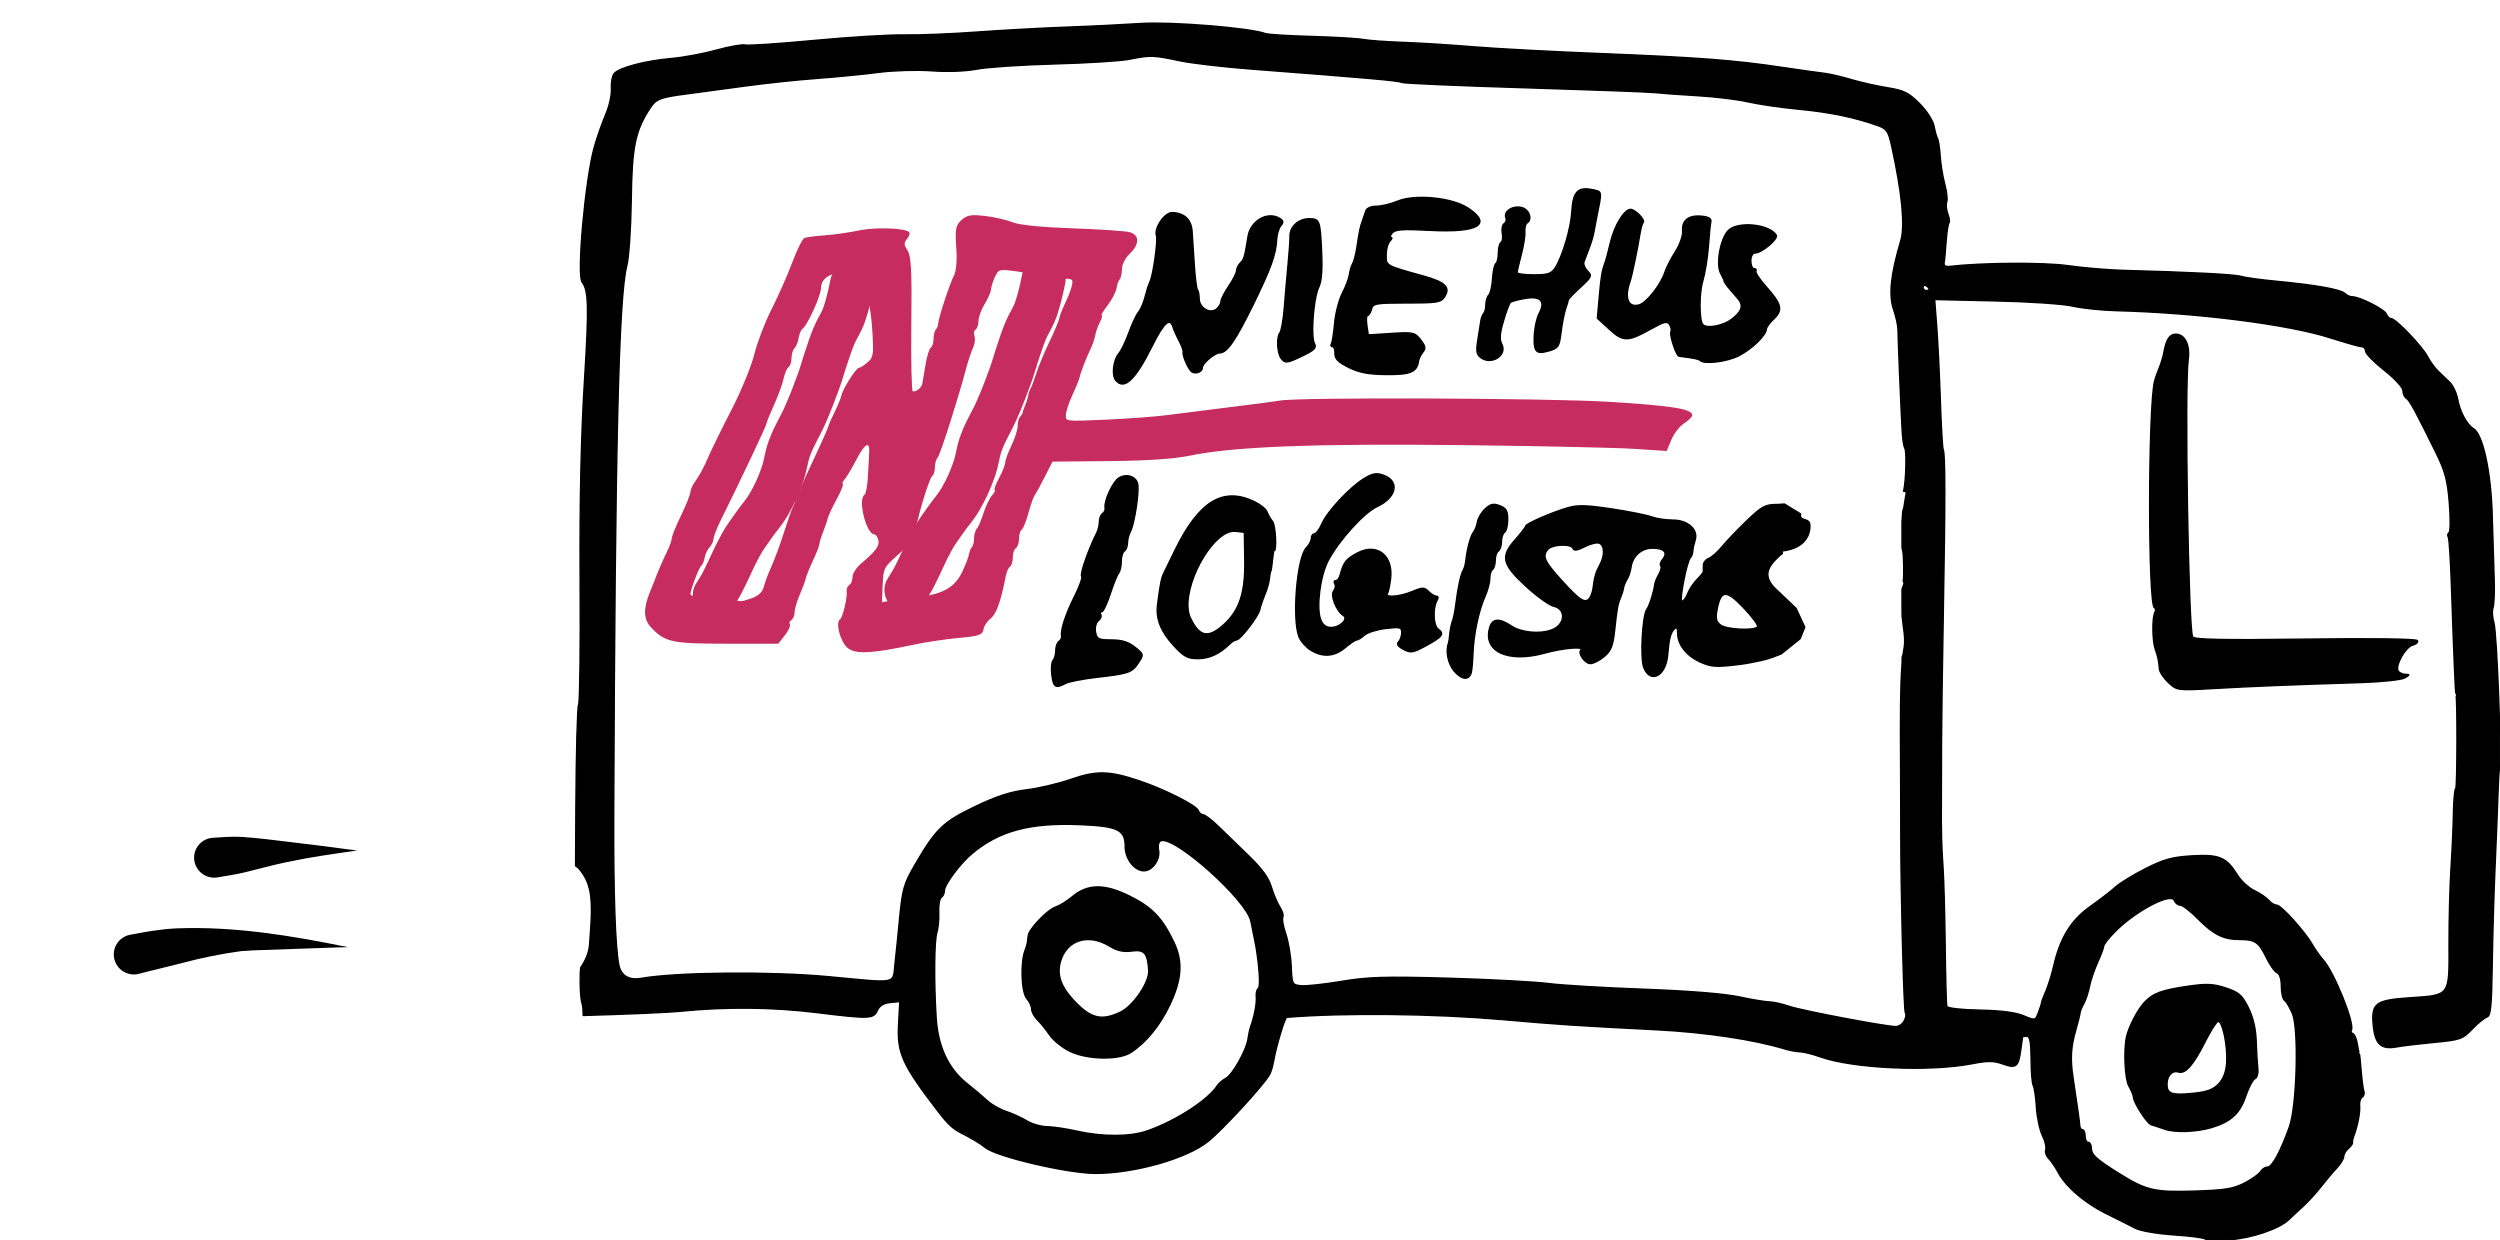 <?xml version="1.0" encoding="UTF-8" standalone="no"?>
<!DOCTYPE svg PUBLIC "-//W3C//DTD SVG 1.1//EN" "http://www.w3.org/Graphics/SVG/1.1/DTD/svg11.dtd">
<!-- Created with Vectornator (http://vectornator.io/) -->
<svg height="100%" stroke-miterlimit="10" style="fill-rule:nonzero;clip-rule:evenodd;stroke-linecap:round;stroke-linejoin:round;" version="1.1" viewBox="0 0 512 254" width="100%" xml:space="preserve" xmlns="http://www.w3.org/2000/svg" xmlns:vectornator="http://vectornator.io" xmlns:xlink="http://www.w3.org/1999/xlink">
<defs/>
<clipPath id="ArtboardFrame">
<rect height="254" width="512" x="0" y="0"/>
</clipPath>
<g clip-path="url(#ArtboardFrame)" id="Ebene-1" vectornator:layerName="Ebene 1">
<path d="M233.656 4.812C229.957 5.058 223.053 5.394 218.312 5.562C213.573 5.731 205.36 6.178 200.094 6.562C194.828 6.949 188.078 7.212 185.094 7.156C182.11 7.1 173.849 7.61 166.719 8.281C159.591 8.953 153.264 9.377 152.656 9.219C152.048 9.059 149.4 9.522 146.781 10.25C144.161 10.979 140.02 11.76 137.562 11.969C132.24 12.424 126.776 13.863 125.781 15.062C125.388 15.537 125.135 16.944 125.219 18.188C125.302 19.431 124.758 21.809 124.031 23.5C123.303 25.192 122.267 28.16 121.719 30.094C119.874 36.617 118.09 56.343 119.219 57.781C120.544 59.47 120.638 62.764 119.688 78.125C119.018 88.926 118.716 102.252 118.812 118.875C118.891 132.461 118.758 143.897 118.5 144.312C118.242 144.731 117.995 154.277 117.938 165.531L117.875 177.312C118.08 177.514 118.341 177.622 118.531 177.844C119.878 179.411 120.425 180.755 120.781 182.312C120.921 182.922 120.979 183.502 121.031 184.094C121.097 184.838 121.135 185.638 121.125 186.594C121.107 188.255 120.971 190.523 120.75 193.406C120.611 195.215 119.891 196.758 118.938 198.156C118.921 198.503 118.855 198.85 118.844 199.188C118.747 202.196 118.927 204.54 119.156 205.281C119.433 206.175 119.413 207.077 119.438 207.969C127.554 207.742 136.407 207.396 139.469 207.094C148.728 206.177 158.155 206.258 167.25 207.375C178.079 208.705 178.921 208.684 179.688 206.938C180.11 205.974 180.986 205.443 182.312 205.312L184.281 205.125L184.031 209.719C183.706 215.743 184.751 218.021 192.312 227.875C193.98 230.046 195.188 231.193 196.594 231.906C198.977 233.114 200.824 234.211 201.812 235.031C204.046 236.888 218.686 240.312 224.375 240.312C232.365 240.313 243.105 237.257 247.438 233.75C250.45 231.313 258.72 222.328 260 220.094C260.289 219.59 260.648 218.389 260.812 217.438C261.351 214.319 263.128 208.376 263.531 208.344C275.361 207.396 293.757 207.596 307.656 208.812C319.517 209.85 322.118 210.022 339.375 210.906C349.246 211.412 359.259 212.914 365.469 214.812C366.547 215.144 367.979 215.402 368.656 215.406C369.333 215.412 371.2 215.872 372.781 216.438C379.487 218.833 395.203 219.542 403.906 217.844C407.126 217.216 408.359 217.244 410.188 217.906C412.878 218.879 413.37 218.501 413.844 215.094C414.038 213.689 414.206 212.462 414.219 212.375C414.233 212.287 414.63 212.219 415.094 212.219C415.718 212.219 415.955 213.437 415.969 216.906C415.979 219.494 416.174 221.935 416.406 222.312C416.638 222.688 416.932 224.71 417.062 226.812C417.191 228.914 417.762 231.523 418.312 232.625C418.86 233.727 419.147 235.005 418.969 235.469C418.791 235.932 419.062 236.748 419.562 237.25C420.065 237.752 420.926 238.993 421.469 240.031C422.053 241.146 422.962 242.32 424.125 243.469C426.061 245.383 428.681 247.239 431.5 248.625C433.782 249.748 436.397 251.057 437.344 251.562C438.289 252.068 441.82 252.685 445.188 252.906C448.555 253.128 451.439 253.499 451.594 253.75C451.749 254.002 453.977 254.072 456.531 253.906C461.047 253.614 466.799 251.675 468.75 249.781C469.217 249.326 470.423 248.19 471.438 247.281C472.452 246.371 474.166 244.533 475.219 243.188C476.272 241.842 477.772 240.055 478.562 239.219C479.352 238.382 480 237.313 480 236.844C480 236.377 480.423 235.647 480.938 235.219C481.454 234.791 481.826 234.261 481.781 234.031C481.736 233.8 481.86 233.184 482.062 232.656C482.824 230.667 483.381 227.827 483.25 226.5C483.175 225.742 483.393 224.94 483.75 224.719C484.106 224.498 484.279 223.958 484.125 223.531C483.97 223.102 483.718 221.183 483.562 219.25C483.405 217.317 483.241 215.719 483.188 215.719C483.135 215.719 482.95 214.868 482.781 213.812C482.613 212.759 482.206 211.806 481.875 211.688C481.543 211.569 481.402 211.23 481.562 210.969C482.332 209.723 478.03 199.049 475.75 196.531C475.1 195.814 474.152 194.459 473.625 193.531C472.082 190.812 467.176 185.375 466.281 185.375C465.829 185.375 465.098 184.939 464.656 184.406C464.214 183.872 462.894 182.964 461.719 182.406C460.544 181.848 458.966 180.399 458.219 179.188C455.979 175.559 454.497 174.942 448.875 175.281C444.821 175.526 443.133 176 439.375 177.906C436.859 179.183 434.085 180.886 433.219 181.688C432.351 182.489 430.005 184.283 428.031 185.688C424.114 188.477 421.904 192.109 420.594 197.844C420.193 199.603 419.46 201.923 418.969 203.031C418.477 204.139 418.094 205.218 418.094 205.406C418.094 205.594 417.815 206.466 417.469 207.375C416.845 209.018 416.83 209.042 414.438 208.031C412.852 207.361 409.812 206.951 405.5 206.875C401.823 206.811 398.846 206.484 398.719 206.125C398.596 205.773 398.449 200.191 398.375 193.688C398.301 187.187 398.1 179.972 397.938 177.688C397.626 173.266 397.552 170.315 397.594 163.656C397.609 161.372 397.62 156.335 397.625 152.469C397.63 148.603 397.797 136.247 398 125C398.404 102.5 398.394 92.781 397.969 92.094C397.817 91.846 397.555 87.194 397.375 81.781C397.195 76.369 396.852 69.57 396.625 66.656L396.219 61.344L408.594 61.625C415.394 61.767 422.538 62.242 424.469 62.688C426.4 63.133 430.422 63.55 433.406 63.625C449.871 64.046 468.459 66.398 477.125 69.156C480.286 70.162 483.217 71 483.656 71C484.095 71 484.469 71.403 484.469 71.906C484.469 72.411 486.206 74.186 488.312 75.844C490.451 77.525 492.125 79.361 492.125 80C492.125 80.631 492.443 81.334 492.812 81.562C493.496 81.984 494.688 84.179 498.844 92.625C500.76 96.514 501.246 98.322 501.625 103.062C501.877 106.212 501.846 108.919 501.562 109.094C501.281 109.268 501.212 109.686 501.406 110C501.6 110.314 501.883 114.972 502.062 120.344C502.505 133.697 502.875 142.25 502.969 142.25C503.279 142.25 503.246 161.246 502.938 161.438C502.721 161.572 502.508 163.784 502.469 166.344C502.428 168.905 502.206 173.996 501.969 177.688C501.732 181.376 501.545 188.463 501.562 193.406C501.598 204.108 501.837 203.79 493.531 204.344C486.518 204.813 485.627 205.465 486.031 209.906C486.388 213.85 487.631 215.005 490.844 214.406C492.073 214.176 495.586 213.758 498.656 213.469C503.88 212.975 504.366 212.799 506.312 210.75C507.456 209.545 508.834 208.446 509.344 208.281C510.095 208.038 510.287 206.027 510.406 197.781C510.488 192.181 510.737 183.302 510.969 178.031C511.201 172.759 511.473 166.123 511.562 163.312C511.651 160.5 511.791 157.913 511.875 157.562C512.35 155.584 511.376 129.623 510.75 127.531C510.434 126.476 510.346 125.113 510.562 124.5C510.778 123.888 510.907 121.301 510.812 118.75C510.716 116.2 510.534 110.245 510.406 105.5C510.167 96.614 508.491 88.931 506.562 87.781C505.236 86.988 503.78 84.308 503.344 81.812C503.123 80.549 502.387 78.953 501.688 78.281C500.985 77.611 499.892 76.559 499.25 75.938C498.609 75.317 497.682 74.023 497.188 73.062C496.102 70.959 490.64 65.25 489.719 65.25C489.359 65.25 488.915 64.823 488.719 64.312C488.351 63.35 483.269 60.781 481.75 60.781C481.274 60.781 480.595 60.469 480.219 60.094C479.403 59.278 474.174 58.346 466.156 57.594C462.926 57.292 459.656 56.833 458.906 56.594C457.627 56.189 448.239 55.726 435 55.375C431.841 55.291 426.66 54.853 423.5 54.406C418.586 53.708 405.927 53.791 399.25 54.562C398.481 54.651 398.052 54.38 398.156 53.875C398.251 53.414 398.425 51.438 398.562 49.5C398.699 47.563 398.971 45.809 399.156 45.625C399.34 45.44 399.225 44.621 398.906 43.781C398.587 42.943 398.499 41.837 398.688 41.344C398.877 40.85 398.695 39.218 398.281 37.688C397.868 36.157 397.446 33.555 397.344 31.906C397.241 30.259 396.976 28.627 396.781 28.312C396.587 27.997 396.282 26.881 396.094 25.812C396.046 25.535 395.921 25.208 395.75 24.844C395.623 24.571 395.465 24.271 395.281 23.969C394.731 23.065 393.969 22.066 393.125 21.219C390.883 18.975 389.896 18.503 386.562 17.969C384.41 17.626 381.102 16.881 379.188 16.312C377.272 15.742 374.819 15.16 373.75 15.031C372.681 14.903 368.78 14.367 365.094 13.812C355.277 12.338 347.739 11.759 327.781 10.969C317.951 10.58 306.294 9.96 301.906 9.594C297.517 9.229 291.074 8.812 287.562 8.688C284.052 8.562 280.303 8.301 279.25 8.094C278.197 7.887 273.458 7.601 268.719 7.469C263.98 7.337 259.682 7.071 259.156 6.875C256.015 5.71 239.831 4.405 233.656 4.812ZM236.031 11.531C237.401 11.573 238.915 11.874 241.594 12.438C244.051 12.954 250.527 13.707 255.969 14.125C280.798 16.029 286.485 16.537 287.031 16.875C287.354 17.075 298.655 17.56 312.156 17.969C325.657 18.38 337.708 18.828 338.938 18.969C340.166 19.109 344.052 19.394 347.562 19.594C351.074 19.793 355.727 20.348 357.906 20.844C360.086 21.342 364.818 22.031 368.438 22.375C374.747 22.973 380.051 24.086 384.562 25.719C386.433 26.397 386.744 26.856 387.438 30.031C389.541 39.665 390.176 46.263 389.281 49.281C387.192 56.325 386.775 60.497 387.844 63.531C388.332 64.915 388.723 66.803 388.719 67.719C388.71 69.353 389.254 82.568 389.562 88.25C389.647 89.832 389.878 91.398 390.094 91.75C390.525 92.452 390.341 98.282 389.906 100.344L389.844 100.594L390.156 100.656C390.615 100.765 390.326 100.939 390 103.375C389.755 105.218 389.744 103.131 389.531 106.938L389.531 112.219L389.688 112.812C389.808 113.588 389.864 114.658 389.875 116.031C389.884 117.02 389.881 117.835 389.844 118.5L389.781 119L389.812 119.062C390.245 119.767 389.445 120.068 389.531 121.094C389.533 121.102 389.536 121.165 389.531 122.062C389.531 122.13 389.531 123.904 389.531 123.938C389.57 128.197 389.524 125.17 389.781 128.188C389.785 128.224 390.242 130.79 390 132.438C389.909 133.061 389.838 133.575 389.75 134L389.562 134.656L389.562 134.906C389.554 135.442 389.544 136.03 389.5 136.625C389.216 140.54 389.161 145.017 389.25 159.812C389.265 162.448 389.28 167.486 389.281 171C389.285 182.056 389.749 201.49 390.094 206.406C390.144 207.107 390.208 207.519 390.25 207.562C390.44 207.751 390.32 208.437 389.969 209.094C389.618 209.751 388.82 210.277 388.219 210.25C385.654 210.137 369.045 206.98 366.531 206.125C365.02 205.612 363.154 205.188 362.375 205.188C361.598 205.187 358.789 204.72 356.156 204.156C353.205 203.524 345.74 202.922 336.688 202.594C328.613 202.3 319.852 201.782 317.219 201.438C314.586 201.093 305.401 200.592 296.781 200.344C283.521 199.964 280.116 200.082 274.656 201C271.106 201.597 267.371 201.99 266.375 201.875C264.629 201.675 264.581 201.519 264.438 197.844C264.357 195.744 263.839 192.766 263.312 191.219C262.786 189.672 262.519 188.135 262.719 187.812C262.919 187.489 262.649 186.581 262.125 185.781C261.601 184.98 260.81 183.113 260.375 181.656C260.105 180.752 259.633 179.795 258.875 178.75C258.118 177.706 257.079 176.572 255.781 175.312C253.688 173.28 250.882 170.567 249.531 169.25C248.179 167.932 246.751 166.844 246.375 166.844C245.998 166.844 245.555 166.44 245.375 165.969C244.969 164.91 238.447 161.632 233.312 159.906C227.179 157.846 224.552 157.789 219.375 159.594C216.856 160.472 212.741 161.451 210.25 161.75C206.953 162.145 204.08 163.075 199.688 165.188C193.141 168.333 191.667 169.759 187.5 176.906C185.044 181.117 184.803 181.941 184.125 189.219C183.913 191.504 183.553 195.079 183.312 197.188C182.803 201.672 184.226 201.382 169.781 200.031C157.871 198.917 138.575 199.087 131.281 200.375C128.859 200.803 127.197 199.829 126.75 197.688C126.009 194.146 125.628 182.76 125.688 166.844C125.97 91.905 126.697 60.763 128.375 54.375C128.791 52.794 129.208 46.767 129.281 40.969C129.419 30.07 130.088 26.796 133.125 22.156C134.37 20.255 135.196 19.937 140.75 19.219C143.206 18.901 148.524 18.186 152.562 17.625C156.6 17.063 163.212 16.358 167.25 16.062C171.287 15.767 177.016 15.204 180 14.812C182.985 14.424 187.86 14.281 190.844 14.5C194.084 14.738 197.807 14.599 200.094 14.156C202.201 13.748 209.391 13.272 216.062 13.094C222.731 12.914 229.619 12.481 231.375 12.125C233.43 11.707 234.662 11.489 236.031 11.531ZM394.031 58.469C394.147 58.417 394.293 58.423 394.469 58.531C394.821 58.749 395.094 59.064 395.094 59.219C395.094 59.373 394.821 59.5 394.469 59.5C394.118 59.5 393.844 59.184 393.844 58.812C393.844 58.626 393.916 58.52 394.031 58.469ZM220.969 168.875C228.919 169.192 230.438 169.89 230.438 173.344C230.438 175.887 232.315 178.344 234.281 178.344C235.993 178.344 237.641 176.037 237.281 174.156C237.09 173.154 237.274 172.369 237.75 172.188C240.542 171.114 255.375 184.388 256.188 188.688C256.407 189.846 256.753 191.528 256.938 192.406C257.584 195.479 257.99 199.385 257.938 201.281C257.919 201.913 257.847 202.327 257.719 202.406C257.408 202.599 257.207 203.368 257.281 204.125C257.411 205.432 256.891 208.183 256.125 210.281C255.932 210.808 255.703 211.928 255.594 212.75C255.299 214.99 252.467 220.056 251.094 220.812C250.431 221.177 249.654 221.814 249.375 222.25C247.44 225.276 240.844 229.56 234.906 231.625C231.467 232.822 225.771 232.839 220.531 231.656C218.424 231.18 215.698 230.767 214.469 230.75C213.241 230.734 211.375 230.211 210.312 229.562C209.25 228.915 207.336 228.046 206.062 227.625C204.787 227.204 203.056 226.213 202.219 225.438C201.382 224.663 199.506 223.074 198.031 221.906C194.219 218.886 192.079 214.319 191.719 208.375C191.265 200.898 191.337 192.568 191.875 190.969C192.144 190.169 192.312 188.32 192.25 186.844C192.186 185.368 192.434 183.996 192.781 183.781C193.128 183.567 193.406 182.947 193.406 182.438C193.406 181.182 196.583 176.908 199.031 174.844C204.552 170.194 210.857 168.471 220.969 168.875ZM444.75 184.031C445.029 184.081 445.228 184.218 445.312 184.438C445.51 184.951 446.058 185.375 446.531 185.375C447.003 185.375 448.639 186.648 450.188 188.219C453.284 191.364 455.355 192.406 458.594 192.406C461.821 192.406 462.581 192.903 464.094 196.031C464.857 197.61 465.863 199.034 466.344 199.219C466.876 199.423 467.219 200.513 467.219 202C467.219 203.347 467.517 204.655 467.875 204.875C468.231 205.095 468.958 206.332 469.5 207.625C470.814 210.764 470.399 226.467 468.875 230.75C467.041 235.904 465.315 239.031 464.375 239.031C463.868 239.031 463.249 239.447 462.969 239.938C462.688 240.428 461.211 241.49 459.688 242.281C457.393 243.473 455.639 243.74 449.469 243.938C441.223 244.204 439.533 243.805 433.906 240.281C429.278 237.382 428.312 236.497 428.312 235.125C428.313 234.477 428.007 233.938 427.656 233.938C427.304 233.938 427.031 233.359 427.031 232.656C427.031 231.954 426.793 231.375 426.5 231.375C426.208 231.375 425.956 231.003 425.938 230.562C425.905 229.796 425.452 226.655 424.531 220.5C424.247 218.608 424.159 217.112 424.25 215.625C424.341 214.139 424.618 212.681 425.125 210.938C425.584 209.356 425.972 207.757 426 207.406C426.03 207.054 426.385 206.203 426.781 205.5C427.177 204.797 427.695 203.199 427.938 201.969C428.181 200.739 428.95 198.52 429.625 197.031C430.301 195.54 430.844 194.06 430.844 193.75C430.844 193.438 431.797 192.217 432.938 191.031C436.592 187.232 442.8 183.684 444.75 184.031Z" fill="#000000" fill-rule="nonzero" opacity="1" stroke="#000000" stroke-linecap="round" stroke-linejoin="round" stroke-width="0.283" vectornator:layerName="Kurve 1"/>
<path d="M360.472 135.322C359.09 135.639 357.506 135.925 356.054 136.101C351.449 136.66 350.448 136.595 348.229 135.594C345.39 134.312 343.584 132.016 343.584 129.688C343.584 128.594 343.385 128.341 342.905 128.823C342.118 129.609 341.812 130.806 341.54 134.149C341.189 138.467 337.984 140.139 336.643 136.705C335.891 134.779 336.358 125.961 337.273 124.789C337.79 124.126 338.766 121.026 338.902 119.612C338.935 119.26 339.31 118.363 339.735 117.619C340.16 116.875 340.332 116.09 340.12 115.876C339.906 115.664 340.085 115.063 340.516 114.543C341.642 113.185 340.796 112.263 338.422 112.263C336.147 112.263 334.34 113.893 334.018 116.236C333.908 117.038 333.546 118.126 333.213 118.653C332.882 119.18 332.551 119.993 332.481 120.46C332.411 120.927 332.147 121.79 331.895 122.378C331.311 123.745 331.169 124.532 330.667 129.197C330.333 132.287 329.921 133.308 328.542 134.465C327.6 135.253 326.336 135.9 325.734 135.902C324.574 135.905 323.085 133.797 323.767 133.114C324.545 132.335 320.069 132.721 316.363 133.753C308.767 135.867 303.531 133.371 305.132 128.398C305.702 126.627 307.089 126.577 309.595 128.238C311.925 129.783 316.692 129.935 318.698 128.527C320.654 127.156 320.385 124.62 318.237 124.172C317.345 123.987 314.798 122.166 312.576 120.125C307.613 115.57 307.242 113.985 310.322 110.522C311.502 109.196 312.466 107.943 312.467 107.74C312.467 107.261 317.8 104.937 321.085 103.985C323.109 103.398 324.978 103.448 330.114 104.23C333.676 104.772 337.357 105.508 338.294 105.864C339.231 106.221 341.166 106.513 342.593 106.513C345.685 106.513 347.854 108.458 347.167 110.614C346.935 111.345 346.715 112.375 346.68 112.902C346.644 113.429 346.437 114.005 346.219 114.181C345.502 114.759 343.856 123.126 344.461 123.126C344.786 123.126 345.321 122.419 345.648 121.554C345.977 120.69 346.832 119.396 347.548 118.679C348.264 117.962 348.85 117.232 348.85 117.056C348.85 116.88 348.85 116.295 348.85 115.757C348.85 115.22 349.347 114.589 349.954 114.355C350.559 114.123 351.773 113.053 352.648 111.98C353.524 110.905 355.809 108.517 357.724 106.673C360.815 103.697 361.515 103.317 363.928 103.317C364.301 103.317 364.67 103.299 365.016 103.264L365.413 103.203L368.756 105.243C368.415 106.926 370.672 105.858 370.671 107.641C370.667 112.583 365.008 112.792 365.012 112.837L365.019 113.367L364.502 113.769C364.197 114.041 363.859 114.374 363.486 114.766C361.39 116.961 361.579 118.836 364.116 121.048L367.846 124.607L369.616 128.44L368.674 130.8L364.787 133.934L363.677 134.347C363.033 134.653 361.853 135.003 360.472 135.322ZM359.953 128.347C360.133 128.054 358.842 126.307 357.085 124.462C353.499 120.698 352.419 120.783 351.649 124.89C351.313 126.683 351.47 127.345 352.392 128.02C353.668 128.955 359.425 129.202 359.953 128.347ZM323.905 122.77C324.73 123.236 325.215 123.033 325.656 122.328C325.929 121.888 326.216 120.953 326.293 120.251C326.517 118.227 326.834 117.157 327.657 115.66C328.69 113.781 328.627 111.662 327.525 111.239C327.03 111.048 325.678 111.383 324.521 111.982C323.077 112.729 322.341 112.845 322.176 112.348C321.828 111.302 317.868 111.458 316.96 112.552C315.797 113.955 316.296 115.003 320.127 119.206C321.918 121.171 323.081 122.305 323.905 122.77Z" fill="#000000" fill-rule="evenodd" opacity="1" stroke="#000000" stroke-linecap="round" stroke-linejoin="round" stroke-width="0.283" vectornator:layerName="path"/>
<path d="M441.981 134.948C441.862 134.38 441.688 133.826 441.396 132.974C440.783 131.186 440.744 126.337 441.336 125.38C441.548 125.036 441.491 124.612 441.209 124.438C439.898 123.627 439.943 83.178 441.26 78.022C441.395 77.495 441.824 76.284 442.216 75.33C442.607 74.378 443.038 72.941 443.173 72.136C443.6 69.602 444.352 68.438 445.563 68.438C447.487 68.438 448.568 70.647 448.141 73.706C447.385 79.13 448.19 129.039 449.057 130.443C449.396 130.992 455.378 131.108 472.115 130.891C485.638 130.716 494.862 130.836 495.081 131.19C495.282 131.516 494.839 131.941 494.098 132.134C492.622 132.521 490.487 136.342 491.149 137.414C491.376 137.784 492.049 138.094 492.642 138.105C493.572 138.122 493.552 138.223 492.496 138.836C491.823 139.228 487.801 139.657 483.56 139.79C469.287 140.236 461.21 140.561 453.509 141C445.89 141.434 445.84 141.428 444.094 139.791C443.129 138.887 442.295 137.63 442.242 136.997C442.166 136.095 442.101 135.515 441.981 134.948Z" fill="#000000" fill-rule="evenodd" opacity="1" stroke="#000000" stroke-linecap="round" stroke-linejoin="round" stroke-width="0.283" vectornator:layerName="path"/>
<path d="M443.297 231.248C442.243 230.872 441.016 230.466 440.571 230.347C439.722 230.119 436.947 225.813 436.922 224.683C436.914 224.324 436.496 223.31 435.993 222.432C435.161 220.979 434.891 214.902 435.539 212.208C436.033 210.149 437.837 206.705 439.159 205.299C440.944 203.4 442.733 202.743 448.272 201.957C451.963 201.433 453.338 201.503 455.875 202.347C458.532 203.229 459.182 203.799 460.456 206.354C461.435 208.317 461.984 210.639 462.067 213.165C462.136 215.274 462.284 217.814 462.397 218.808C462.51 219.819 462.254 220.75 461.817 220.918C461.387 221.083 460.52 222.732 459.892 224.581C458.704 228.082 456.843 229.767 452.871 230.942C449.811 231.848 445.369 231.99 443.297 231.248ZM443.799 222.112C443.813 223.999 444.786 224.336 449.037 223.923C451.942 223.64 453.229 223.178 454.352 222.012C455.352 220.972 455.895 219.551 456.023 217.635C456.252 214.199 455.13 208.897 454.237 209.195C453.882 209.314 452.712 211.162 451.636 213.3C449.206 218.132 447.568 219.999 446.152 219.55C444.872 219.144 443.786 220.327 443.799 222.112Z" fill="#000000" fill-rule="evenodd" opacity="1" stroke="#000000" stroke-linecap="round" stroke-linejoin="round" stroke-width="0.283" vectornator:layerName="path"/>
<path d="M216.757 213.772C216.014 213.171 215.362 212.521 214.982 211.972C214.225 210.87 213.08 209.457 212.44 208.827C211.801 208.199 211.277 207.216 211.277 206.642C211.277 206.068 210.842 205.116 210.311 204.528C209.123 203.216 208.956 196.705 210.049 194.315C210.288 193.791 210.487 192.782 210.565 191.69C210.663 190.312 214.517 186.282 216.268 185.726C217.037 185.482 218.54 184.545 219.608 183.647C222.749 181.001 226.205 180.97 231.377 183.54C235.938 185.806 237.987 187.939 240.382 192.914C242.292 196.881 242.059 200.559 239.563 205.817C237.552 210.054 234.668 213.569 231.565 215.565C229.09 217.158 222.636 217.018 219.086 215.293C218.336 214.93 217.501 214.375 216.757 213.772ZM216.904 198.96C216.954 200.905 217.935 202.79 219.966 204.955C223.378 208.591 225.592 209.136 229.46 207.29C232.091 206.034 235.401 201.18 235.257 198.788C235.039 195.175 234.39 194.419 231.805 194.766C230.062 195 228.796 194.72 227.201 193.746C222.851 191.091 218.388 192.53 217.159 196.985C216.975 197.658 216.887 198.313 216.904 198.96Z" fill="#000000" fill-rule="evenodd" opacity="1" stroke="#000000" stroke-linecap="round" stroke-linejoin="round" stroke-width="0.283" vectornator:layerName="path"/>
<path d="M221.596 116.972C221.994 115.215 223.301 111.732 224.597 109.181C224.908 108.57 225.161 107.509 225.161 106.822C225.161 106.135 225.456 105.391 225.817 105.168C226.176 104.945 226.405 104.425 226.326 104.012C226.062 102.647 227.881 98.673 229.125 97.895C230.66 96.935 232.587 97.508 232.989 99.044C233.368 100.497 232.339 107.343 231.514 108.844C231.179 109.454 230.905 110.516 230.905 111.202C230.905 111.889 230.618 112.629 230.267 112.846C229.915 113.064 229.628 114.029 229.628 114.993C229.628 115.955 229.392 117.017 229.103 117.351C228.814 117.685 228.037 119.611 227.375 121.633C226.714 123.652 225.928 125.306 225.629 125.306C225.33 125.306 225.243 125.561 225.435 125.873C225.627 126.184 225.398 126.762 224.924 127.155C224.437 127.56 224.194 128.561 224.367 129.464C224.639 130.888 224.984 131.057 227.629 131.06C229.759 131.062 231.102 131.477 232.432 132.542C234.247 133.995 234.259 134.048 233.172 135.709C231.842 137.742 231.224 137.959 224.61 138.715C221.768 139.039 218.88 139.606 218.195 139.974C216.182 141.051 215.744 140.779 215.42 138.245C215.252 136.927 215.365 135.576 215.67 135.242C215.975 134.908 216.225 133.991 216.225 133.203C216.225 132.416 216.52 131.589 216.88 131.365C217.24 131.142 217.48 130.622 217.415 130.21C217.207 128.927 218.248 125.776 220.117 122.028C221.103 120.05 221.741 118.262 221.535 118.056C221.432 117.952 221.464 117.558 221.596 116.972Z" fill="#000000" fill-rule="evenodd" opacity="1" stroke="#000000" stroke-linecap="round" stroke-linejoin="round" stroke-width="0.283" vectornator:layerName="path"/>
<path d="M308.777 106.403C308.777 107.621 308.49 108.795 308.138 109.013C307.788 109.23 307.501 110.093 307.501 110.929C307.501 111.767 307.214 112.629 306.862 112.846C306.511 113.064 306.224 113.926 306.224 114.764C306.224 115.6 305.973 116.441 305.666 116.63C305.359 116.82 305.107 117.653 305.107 118.48C305.107 119.307 304.666 120.966 304.126 122.166C302.831 125.045 301.797 129.975 301.657 133.933C301.595 135.69 301.426 137.464 301.281 137.876C300.758 139.37 299.357 139.216 297.859 137.5C296.559 136.011 296.006 133.338 296.659 131.696C296.729 131.521 296.849 130.657 296.928 129.779C297.006 128.9 297.245 127.75 297.459 127.223C297.674 126.696 297.99 125.115 298.162 123.709C298.576 120.325 299.176 117.559 299.672 116.757C299.893 116.398 300.135 115.516 300.209 114.795C300.457 112.395 301.186 109.699 301.781 108.982C302.104 108.592 302.464 107.648 302.58 106.886C302.697 106.122 303.406 104.924 304.157 104.224C305.251 103.203 305.848 103.074 307.15 103.569C308.462 104.068 308.777 104.617 308.777 106.403Z" fill="#000000" fill-rule="evenodd" opacity="1" stroke="#000000" stroke-linecap="round" stroke-linejoin="round" stroke-width="0.283" vectornator:layerName="path"/>
<path d="M242.845 134.403C242.127 134.018 241.415 133.349 240.369 132.215C237.74 129.364 236.693 126.721 237.061 123.868C237.634 119.431 237.852 118.363 238.413 117.241C238.744 116.581 239.702 114.617 240.544 112.877C245.463 102.713 250.387 99.639 256.839 102.705C258.087 103.297 259.268 104.24 259.465 104.8C259.661 105.359 260.177 106.248 260.61 106.775C261.242 107.546 261.518 112.846 260.926 112.846C260.839 112.846 260.692 113.708 260.601 114.762C260.509 115.817 260.352 116.824 260.253 116.999C260.155 117.174 260.022 117.894 259.958 118.597C259.894 119.299 259.482 120.736 259.041 121.791C258.599 122.845 258.135 124.224 258.007 124.856C257.732 126.217 254.01 131.056 253.238 131.056C252.941 131.056 252.319 131.428 251.855 131.881C249.773 133.918 247.669 134.89 245.346 134.89C244.282 134.89 243.561 134.788 242.845 134.403ZM243.29 124.305C243.332 125.161 243.497 125.935 243.809 126.584C245.652 130.425 247.418 130.788 250.562 127.979C253.835 125.053 255.035 121.423 254.931 114.762L254.842 109.012L253.078 108.81C248.784 108.314 243 118.316 243.29 124.305Z" fill="#000000" fill-rule="evenodd" opacity="1" stroke="#000000" stroke-linecap="round" stroke-linejoin="round" stroke-width="0.283" vectornator:layerName="path"/>
<path d="M275.469 132.655C273.274 134.503 270.887 134.668 268.427 133.142C267.473 132.55 266.4 131.335 266.04 130.443C264.58 126.809 265.619 114.106 267.535 112.189C268.102 111.621 268.565 110.746 268.565 110.245C268.565 109.743 268.848 109.332 269.194 109.332C269.541 109.332 270.233 108.397 270.732 107.256C271.847 104.712 276.415 99.811 279.351 98.014C281.08 96.956 281.881 96.811 283.29 97.303C286.72 98.5 286.075 101.859 282.056 103.732C279.348 104.992 274.246 110.615 272.04 114.769C270.374 117.905 269.537 124.421 270.481 126.905C270.894 127.996 271.572 128.502 272.619 128.502C274.436 128.502 276.222 126.733 275.104 126.042C273.708 125.178 272.405 121.911 273.115 121.054C273.481 120.612 273.596 119.95 273.37 119.583C273.142 119.216 273.228 118.917 273.559 118.917C273.89 118.917 274.292 118.413 274.453 117.798C275.143 115.158 275.651 114.499 277.951 113.267C281.996 111.099 285.39 113.73 284.791 118.568C284.624 119.912 284.335 121.258 284.149 121.561C283.598 122.453 286.729 122.191 289.257 121.133C291.357 120.255 291.696 120.255 292.573 121.133C293.11 121.671 293.834 122.111 294.18 122.111C294.527 122.111 294.616 122.427 294.378 122.811C293.409 124.382 293.506 128.075 294.536 128.829C295.884 129.817 295.44 130.412 291.95 132.302C289.353 133.709 288.895 133.777 287.417 132.986C286.299 132.387 285.981 131.897 286.424 131.454C286.783 131.094 287.075 130.244 287.075 129.562C287.075 128.446 286.749 128.361 283.797 128.712C281.993 128.926 280.032 129.541 279.437 130.079C278.844 130.617 278.134 131.057 277.862 131.057C277.589 131.057 276.513 131.776 275.469 132.655Z" fill="#000000" fill-rule="evenodd" opacity="1" stroke="#000000" stroke-linecap="round" stroke-linejoin="round" stroke-width="0.283" vectornator:layerName="path"/>
<path d="M237.213 46.105C237.859 44.798 239.076 43.524 240.017 43.54C242.5 43.58 243.979 44.947 244.139 47.351C244.221 48.581 244.425 51.71 244.593 54.301C244.761 56.895 245.053 59.171 245.242 59.36C245.431 59.549 245.586 60.366 245.586 61.173C245.586 63.049 247.824 64.384 249.138 63.292C249.642 62.873 250.054 62.175 250.054 61.739C250.054 61.304 250.773 59.888 251.65 58.595C252.528 57.299 253.246 55.879 253.246 55.438C253.246 54.996 253.587 54.294 254.005 53.875C254.789 53.091 254.942 52.566 255.592 48.44C256.108 45.171 259.65 43.178 262.14 44.757C262.857 45.21 262.892 45.536 262.301 46.249C261.885 46.751 261.508 47.994 261.463 49.014C261.326 52.095 260.277 55.003 256.598 62.494C253.01 69.797 251.291 72.271 249.807 72.271C248.767 72.271 246.224 74.429 246.224 75.312C246.224 76.327 244.473 76.759 243.817 75.908C243.02 74.872 242.167 72.706 242.307 72.072C242.37 71.788 242.006 70.781 241.5 69.836C240.994 68.891 240.414 67.591 240.211 66.947C239.581 64.953 238.339 66.107 235.946 70.904C232.468 77.88 230.221 79.976 228.494 77.863C227.642 76.817 228.012 73.725 229.151 72.376C229.645 71.792 230.569 69.875 231.204 68.118C231.837 66.361 232.71 64.492 233.141 63.965C233.572 63.438 234.156 62.143 234.437 61.089C235.045 58.816 235.05 58.801 235.574 57.575C236.217 56.068 237.171 49.067 236.848 48.225C236.642 47.687 236.825 46.89 237.213 46.105Z" fill="#000000" fill-rule="evenodd" opacity="1" stroke="#000000" stroke-linecap="round" stroke-linejoin="round" stroke-width="0.283" vectornator:layerName="path"/>
<path d="M268.854 68.217C268.889 69.199 268.997 69.968 269.19 70.33C269.662 71.212 269.239 71.671 266.916 72.801C263.603 74.412 263.185 74.465 262.376 73.389C261.569 72.318 261.404 69.062 262.111 68.184C262.423 67.796 262.834 65.466 263.026 63.006C263.216 60.546 263.567 56.521 263.804 54.061C264.041 51.6 264.216 49.021 264.195 48.328C264.136 46.465 265.956 44.796 268.045 44.796C270.282 44.796 270.373 45.036 270.675 51.769C270.837 55.375 270.639 57.701 270.077 58.83C269.289 60.411 268.748 65.272 268.854 68.217Z" fill="#000000" fill-rule="evenodd" opacity="1" stroke="#000000" stroke-linecap="round" stroke-linejoin="round" stroke-width="0.283" vectornator:layerName="path"/>
<path d="M279.856 65.189C279.826 65.551 279.849 66.051 279.93 66.599L280.222 68.594L284.952 68.29C289.41 68.004 289.756 68.079 290.936 69.58C291.938 70.856 292.034 71.36 291.415 72.106C290.99 72.62 290.581 73.455 290.506 73.965C290.177 76.206 288.893 76.744 283.965 76.706C280.274 76.677 278.402 76.325 276.224 75.248C274.066 74.179 273.364 73.472 273.403 72.409C273.43 71.63 273.198 70.993 272.886 70.993C272.575 70.993 272.475 70.742 272.665 70.433C272.854 70.126 273.156 68.206 273.335 66.168C273.512 64.131 274.224 61.376 274.915 60.049C275.606 58.721 276.263 56.975 276.374 56.167C276.484 55.36 276.782 54.371 277.033 53.97C277.285 53.568 277.661 52.131 277.871 50.775C278.432 47.122 278.56 46.502 279.008 45.274C279.232 44.66 279.55 43.725 279.715 43.198C279.89 42.634 280.779 42.239 281.871 42.239C282.892 42.239 284.838 41.775 286.196 41.207C289.762 39.715 297.366 40.448 300.639 42.601C305.731 45.948 302.765 47.697 292.88 47.175C287.258 46.878 285.728 46.985 285.121 47.717C284.706 48.219 284.601 48.629 284.891 48.629C285.18 48.629 285.071 48.974 284.649 49.396C284.228 49.817 283.884 51.09 283.884 52.222C283.884 54.462 283.684 54.349 291.619 56.561C295.985 57.779 297.07 58.835 295.895 60.72C295.138 61.931 294.462 62.048 288.138 62.048C281.747 62.048 281.185 62.147 280.877 63.326C280.694 64.029 280.339 64.604 280.09 64.604C279.966 64.604 279.885 64.828 279.856 65.189Z" fill="#000000" fill-rule="evenodd" opacity="1" stroke="#000000" stroke-linecap="round" stroke-linejoin="round" stroke-width="0.283" vectornator:layerName="path"/>
<path d="M307.268 68.723C307.215 69.464 307.315 70.006 307.559 70.464C308.766 72.72 305.481 74.868 303.285 73.26C302.412 72.62 302.29 71.917 302.656 69.653C302.907 68.106 303.185 66.343 303.273 65.735C303.36 65.127 303.629 64.432 303.87 64.19C304.112 63.949 304.309 63.138 304.309 62.388C304.309 61.639 304.582 60.751 304.913 60.419C305.246 60.084 305.59 58.57 305.679 57.054C305.768 55.539 306.071 54.156 306.351 53.981C306.632 53.808 306.863 52.837 306.863 51.824C306.863 50.81 307.112 49.829 307.416 49.64C307.72 49.453 307.835 48.607 307.674 47.761C307.512 46.915 307.682 46.036 308.051 45.808C308.42 45.58 308.577 45.017 308.401 44.558C307.906 43.264 309.827 42.044 311.641 42.5C313.208 42.893 313.9 44.954 312.711 45.689C312.418 45.871 312.228 46.678 312.289 47.484C312.35 48.29 312.019 50.386 311.554 52.143C311.088 53.9 310.704 55.553 310.7 55.818C310.696 56.081 312.239 56.297 314.129 56.297C316.992 56.297 317.722 56.056 318.499 54.858C320.003 52.542 321.743 46.642 321.917 43.273C322.118 39.373 323.135 38.245 325.943 38.807C328.217 39.263 328.145 38.832 326.948 44.796C326.772 45.674 326.528 46.968 326.406 47.67C326.284 48.373 325.849 49.811 325.44 50.866C325.032 51.919 324.563 53.164 324.398 53.628C324.234 54.094 324.565 54.94 325.134 55.51C326.087 56.463 325.974 56.722 323.695 58.813C322.337 60.059 321.21 61.226 321.193 61.404C321.175 61.582 320.921 62.436 320.628 63.303C320.334 64.169 319.917 66.314 319.702 68.071C319.339 71.02 319.145 71.313 317.18 71.877C315.567 72.34 314.921 72.28 314.521 71.63C313.842 70.531 314.276 65.977 315.232 64.167C316.537 61.694 315.54 60.595 312.447 61.099C310.955 61.341 309.546 61.726 309.314 61.954C309.082 62.181 308.442 63.907 307.892 65.79C307.526 67.042 307.32 67.982 307.268 68.723Z" fill="#000000" fill-rule="evenodd" opacity="1" stroke="#000000" stroke-linecap="round" stroke-linejoin="round" stroke-width="0.283" vectornator:layerName="path"/>
<path d="M342.688 70.629C342.302 69.453 342.03 68.215 342.205 67.932C342.38 67.649 342.262 67 341.943 66.49C341.456 65.71 340.847 65.851 338.14 67.364C333.381 70.025 332.44 70.034 329.602 67.43L327.145 65.177L327.52 60.896C327.9 56.558 328.084 55.464 328.73 53.741C328.927 53.214 329.419 51.365 329.821 49.632C330.621 46.199 332.643 42.878 333.934 42.878C334.899 42.878 337.016 45.068 336.525 45.558C336.338 45.746 336.052 46.728 335.889 47.744C335.371 50.969 334.206 56.582 333.848 57.574C332.622 60.969 333.409 63.068 335.676 62.448C337.242 62.021 340.191 58.245 341.032 55.592C341.299 54.75 342.249 52.91 343.144 51.504C344.044 50.09 344.699 48.212 344.609 47.299C344.398 45.148 345.837 44.019 348.47 44.272C349.938 44.413 350.522 44.764 350.378 45.418C350.264 45.934 350.036 48.235 349.871 50.529C349.706 52.823 349.185 56.012 348.712 57.615C347.968 60.138 347.989 65.666 348.745 66.471C349.554 67.334 352.776 66.758 354.574 65.431C356.776 63.805 357.152 62.518 355.851 61.066C353.987 58.984 353.137 57.905 353.116 57.59C353.103 57.406 352.776 56.68 352.389 55.976C351.379 54.145 352.333 48.832 353.965 47.198C355.902 45.258 362.374 45.891 363.772 48.155C364.252 48.933 360.806 51.823 359.397 51.823C358.934 51.823 358.564 52.532 358.564 53.421C358.564 54.3 358.868 55.019 359.24 55.019C359.612 55.019 359.776 55.245 359.606 55.521C359.434 55.798 360.393 57.252 361.737 58.752C364.895 62.28 365.186 63.516 363.279 65.31C362.442 66.097 361.746 67.052 361.735 67.43C361.699 68.671 358.763 71.505 356.11 72.859C353.706 74.088 349.037 74.663 348.209 73.833C347.912 73.534 346.985 73.347 343.852 72.954C343.572 72.919 343.074 71.805 342.688 70.629Z" fill="#000000" fill-rule="evenodd" opacity="1" stroke="#000000" stroke-linecap="round" stroke-linejoin="round" stroke-width="0.283" vectornator:layerName="path"/>
<path d="M179.139 109.325C177.545 109.325 175.79 102.262 177.172 101.406C177.462 101.226 177.783 99.556 177.884 97.694C177.986 95.833 178.107 93.591 178.154 92.712C178.296 90.055 177.057 90.573 175.368 93.875C174.49 95.589 173.378 97.467 172.895 98.047C172.414 98.627 172.216 99.101 172.456 99.101C172.697 99.101 172.139 100.488 171.219 102.183C170.297 103.878 169.462 105.675 169.362 106.177C169.262 106.678 168.849 107.898 168.444 108.888C168.039 109.877 167.708 110.958 167.708 111.291C167.708 111.623 167.11 113.167 166.381 114.72C165.651 116.275 164.984 117.925 164.898 118.388C164.812 118.851 164.26 120.343 163.671 121.704C163.083 123.064 162.601 124.7 162.601 125.34C162.601 125.979 162.31 126.683 161.953 126.904C161.595 127.124 161.449 127.539 161.625 127.825C161.802 128.111 161.354 129.097 160.631 130.016L159.317 131.69L148.8 131.69C137.621 131.69 136.232 131.391 133.427 128.384C131.905 126.752 131.867 124.609 133.298 121.147C133.734 120.092 134.138 119.086 134.198 118.91C134.546 117.866 136.005 114.488 136.789 112.901C137.294 111.881 137.708 110.709 137.708 110.299C137.708 109.888 138.57 107.771 139.623 105.594C140.676 103.418 141.538 101.249 141.538 100.774C141.538 100.3 142.053 99.227 142.684 98.389C143.314 97.551 144.376 95.571 145.042 93.989C145.71 92.408 147.889 87.951 149.886 84.085C151.883 80.219 154.006 75.07 154.604 72.642C155.201 70.214 156.799 66.044 158.153 63.377C159.508 60.709 161.408 56.411 162.377 53.824C163.345 51.239 164.45 49.002 164.832 48.855C165.215 48.708 167.095 48.472 169.012 48.329C170.928 48.189 174.075 47.736 176.005 47.325C179.194 46.645 185.278 46.829 186.076 47.629C186.255 47.807 186.038 48.39 185.595 48.923C184.943 49.71 184.968 50.168 185.722 51.334C186.479 52.504 186.626 55.335 186.499 66.356C186.414 73.824 186.545 80.059 186.791 80.212C187.45 80.619 188.831 79.619 189.028 78.591C189.124 78.099 189.425 76.327 189.698 74.653C189.971 72.979 190.449 71.453 190.76 71.26C191.07 71.068 191.324 70.258 191.324 69.458C191.324 68.659 191.536 67.793 191.795 67.533C192.054 67.275 192.271 66.723 192.279 66.309C192.298 65.259 194.616 58.197 195.525 56.424C195.98 55.533 196.16 53.275 195.982 50.658C195.727 46.909 195.858 46.205 197.007 45.165C198.091 44.182 198.93 44.043 201.756 44.375C203.643 44.597 206.162 45.177 207.351 45.664C208.716 46.221 213.288 46.682 219.729 46.909C225.346 47.108 230.587 47.464 231.377 47.702C233.263 48.268 233.201 50.037 231.229 51.909C230.349 52.746 229.639 54.149 229.633 55.065C229.627 55.973 229.423 56.915 229.18 57.159C228.937 57.402 228.643 58.222 228.528 58.98C228.412 59.739 227.592 61.313 226.703 62.479C225.815 63.643 225.257 64.596 225.464 64.596C225.669 64.596 225.52 65.191 225.132 65.917C224.744 66.642 224.309 67.864 224.166 68.631C224.022 69.4 223.617 70.603 223.265 71.306C222.409 73.022 221.168 76.221 220.958 77.259C220.863 77.722 220.189 79.372 219.46 80.926C218.73 82.481 218.133 84.364 218.133 85.111C218.133 86.448 218.269 86.463 226.59 86.084C231.242 85.872 236.914 85.446 239.197 85.137C241.479 84.828 247.223 84.101 251.962 83.522C256.702 82.943 261.297 82.337 262.175 82.177C266.039 81.472 317.046 81.666 329.515 82.431C342.059 83.202 346.43 83.878 346.43 85.048C346.43 85.316 345.688 86.023 344.781 86.617C343.873 87.213 342.707 88.716 342.188 89.958L341.245 92.218L334.742 91.786C331.165 91.548 315.313 91.203 299.515 91.02C269.351 90.671 252.565 91.319 243.664 93.178C240.5 93.838 234.908 94.217 227.167 94.292L215.457 94.406L213.865 97.552C212.99 99.283 212.057 100.987 211.792 101.339C211.527 101.69 210.939 103.35 210.485 105.029C210.031 106.707 209.412 108.233 209.109 108.421C208.806 108.609 208.559 109.446 208.559 110.283C208.559 111.121 208.271 111.984 207.92 112.201C207.569 112.417 207.282 113.281 207.282 114.118C207.282 114.955 207.028 115.797 206.718 115.989C206.406 116.182 205.999 117.133 205.812 118.103C204.847 123.108 203.906 125.716 202.747 126.609C202.04 127.153 201.38 128.159 201.281 128.845C201.127 129.908 200.403 130.153 196.371 130.505C193.771 130.733 189.549 131.366 186.988 131.915C178.493 133.732 175.21 133.889 173.639 132.554C172.233 131.357 171.219 127.489 172.16 126.907C172.72 126.561 173.739 122.23 173.542 121.035C173.474 120.622 173.714 120.102 174.074 119.879C174.434 119.655 174.729 118.913 174.729 118.229C174.729 117.544 175.488 116.34 176.416 115.551C179.553 112.885 180.333 111.802 180.009 110.559C179.831 109.88 179.44 109.325 179.139 109.325ZM178.93 70.562C178.91 69.755 178.853 68.738 178.77 67.427C178.547 63.87 177.928 60.578 177.13 58.686C175.892 55.753 175.759 55.651 173.177 55.651C169.998 55.651 168.035 56.906 168.004 58.955C167.982 60.517 165.261 66.527 164.244 67.26C163.919 67.494 163.552 68.351 163.428 69.163C163.305 69.975 162.924 70.919 162.583 71.26C162.242 71.601 161.963 72.525 161.963 73.313C161.963 74.101 161.697 74.91 161.373 75.109C161.05 75.31 160.581 76.405 160.333 77.544C160.084 78.682 159.199 81.104 158.368 82.927C157.537 84.75 156.857 86.436 156.857 86.675C156.857 87.072 151.269 98.88 147.548 106.349C146.7 108.051 146.005 109.827 146.005 110.297C146.005 110.767 145.646 111.531 145.208 111.995C144.769 112.46 144.309 113.415 144.187 114.118C144.063 114.821 143.776 115.539 143.548 115.715C143.091 116.067 141.553 119.951 141.27 121.466C141.127 122.23 142.136 122.497 146.262 122.784C149.105 122.983 151.554 123.198 151.705 123.263C151.855 123.329 152.914 123.043 154.058 122.631C155.427 122.134 156.276 121.323 156.543 120.256C156.767 119.364 157.477 117.474 158.122 116.056C158.766 114.639 159.933 111.465 160.714 109.005C161.497 106.547 162.304 104.245 162.511 103.893C162.716 103.542 162.929 102.967 162.984 102.616C163.038 102.265 164.368 99.246 165.938 95.907C168.608 90.231 169.721 87.725 169.911 86.961C169.955 86.785 170.504 85.585 171.132 84.295C171.76 83.004 172.344 81.567 172.43 81.1C172.659 79.849 175.415 75.459 175.97 75.459C176.234 75.459 177.051 74.936 177.789 74.296C178.713 73.494 178.988 72.98 178.93 70.562ZM180.482 123.527L182.552 123.118C183.691 122.893 186.202 122.552 188.133 122.361C193.083 121.871 195.667 120.395 197.181 117.196C197.877 115.726 198.511 114.08 198.59 113.54C198.67 112.999 198.934 112.357 199.178 112.112C199.422 111.868 199.622 111.055 199.622 110.305C199.622 109.555 199.875 108.668 200.183 108.336C200.493 108.001 201.103 106.577 201.541 105.172C201.979 103.766 202.776 102.113 203.313 101.497C203.85 100.883 204.099 100.379 203.869 100.379C203.638 100.379 204.025 99.305 204.728 97.993C205.43 96.68 206.005 95.229 206.005 94.767C206.005 94.306 206.579 92.738 207.282 91.283C207.984 89.829 208.559 88.021 208.559 87.267C208.559 86.513 208.773 85.68 209.037 85.417C209.301 85.154 209.541 84.747 209.571 84.512C209.602 84.277 209.839 83.605 210.099 83.017C210.359 82.43 210.629 81.567 210.7 81.1C210.771 80.634 210.998 79.964 211.206 79.612C211.413 79.261 211.949 77.823 212.397 76.418C212.846 75.012 214.044 72.136 215.06 70.028C216.076 67.919 216.983 65.762 217.074 65.235C217.166 64.709 217.735 63.257 218.337 62.009C218.94 60.762 219.555 59.108 219.704 58.335C219.943 57.092 219.701 56.929 217.618 56.926C216.321 56.924 214.255 56.658 213.027 56.336C211.798 56.014 209.356 55.571 207.601 55.354C204.576 54.979 204.368 55.05 203.612 56.71C203.173 57.673 202.813 58.83 202.813 59.278C202.813 59.727 202.24 61.034 201.54 62.185C200.839 63.336 200.264 64.907 200.263 65.677C200.262 66.447 199.986 67.247 199.65 67.455C199.315 67.662 199.209 68.274 199.416 68.814C199.623 69.353 199.499 70.423 199.142 71.19C198.784 71.957 198.185 73.734 197.811 75.14C196.053 81.74 192.429 93.094 191.907 93.639C191.587 93.972 191.324 94.89 191.324 95.677C191.324 96.465 191.078 97.262 190.775 97.449C190.337 97.719 188.578 103.102 187.833 106.45C187.755 106.801 187.359 107.898 186.954 108.888C186.549 109.877 186.218 110.847 186.218 111.043C186.218 111.24 184.99 112.482 183.489 113.806C180.926 116.064 180.752 116.431 180.621 119.868L180.482 123.527Z" fill="#c62c60" fill-rule="evenodd" opacity="1" stroke="#c62c60" stroke-linecap="round" stroke-linejoin="round" stroke-width="0.283" vectornator:layerName="path"/>
<path d="M174.492 58.133C173.995 60.666 173.465 62.748 172.9 64.376C172.263 66.214 171.532 67.024 170.778 68.834C170.046 70.592 169.795 71.504 169.186 73.295C168.522 75.251 168.306 76.256 167.595 78.2C166.609 80.894 166.096 82.242 164.942 84.889C163.762 87.593 162.805 88.842 161.759 91.578C160.895 93.837 160.998 95.105 160.167 97.375C159.3 99.743 158.785 100.939 157.515 103.173C156.451 105.042 155.571 105.831 154.331 107.631C153.237 109.22 152.593 109.98 151.679 111.645C150.046 114.618 149.52 116.22 147.965 119.225C147.398 120.322 147.01 120.831 146.373 121.902" fill="none" opacity="1" stroke="#c62c60" stroke-linecap="round" stroke-linejoin="round" stroke-width="9.001" vectornator:layerName="path"/>
<path d="M213.754 57.066C213.257 59.599 212.727 61.679 212.162 63.309C211.525 65.146 210.794 65.956 210.039 67.768C209.309 69.523 209.057 70.436 208.448 72.228C207.784 74.182 207.568 75.189 206.857 77.132C205.87 79.827 205.359 81.175 204.204 83.822C203.025 86.526 202.067 87.775 201.021 90.51C200.157 92.769 200.26 94.038 199.43 96.307C198.562 98.676 198.047 99.871 196.776 102.104C195.712 103.974 194.833 104.764 193.594 106.564C192.499 108.153 191.855 108.912 190.941 110.577C189.308 113.55 188.782 115.151 187.226 118.158C186.66 119.255 186.272 119.763 185.635 120.833" fill="none" opacity="1" stroke="#c62c60" stroke-linecap="round" stroke-linejoin="round" stroke-width="9.001" vectornator:layerName="path"/>
<g opacity="1" vectornator:layerName="Kurve 2">
<path d="M43.855 175.651C53.621 174.417 63.28 174.187 73.12 174.187" fill="#000000" fill-rule="nonzero" stroke="none"/>
<path d="M49.625 171.406C47.545 171.271 45.45 171.459 43.375 171.594C41.129 171.86 39.515 173.879 39.781 176.125C40.048 178.371 42.098 179.985 44.344 179.719C46.314 179.378 48.309 179.11 50.25 178.625C53.007 177.937 55.781 177.19 58.562 176.594C63.377 175.562 68.253 174.877 73.125 174.188C68.624 173.569 64.105 173.006 59.594 172.469C56.271 172.073 52.964 171.624 49.625 171.406Z" fill="#000000" stroke="none"/>
</g>
<g opacity="1" vectornator:layerName="Kurve 3">
<path d="M27.407 195.477C43.06 191.8 55.317 192.166 71.183 193.963" fill="#000000" fill-rule="nonzero" stroke="none"/>
<path d="M36.312 190.125C33.019 190.246 29.729 190.854 26.5 191.469C24.294 191.969 22.906 194.169 23.406 196.375C23.906 198.581 26.107 199.969 28.312 199.469C31.305 198.675 34.32 198.009 37.312 197.219C41.227 196.185 45.233 195.354 49.25 194.812C56.514 193.834 63.874 193.841 71.188 193.969C59.728 191.613 48.045 189.695 36.312 190.125Z" fill="#000000" stroke="none"/>
</g>
</g>
</svg>
